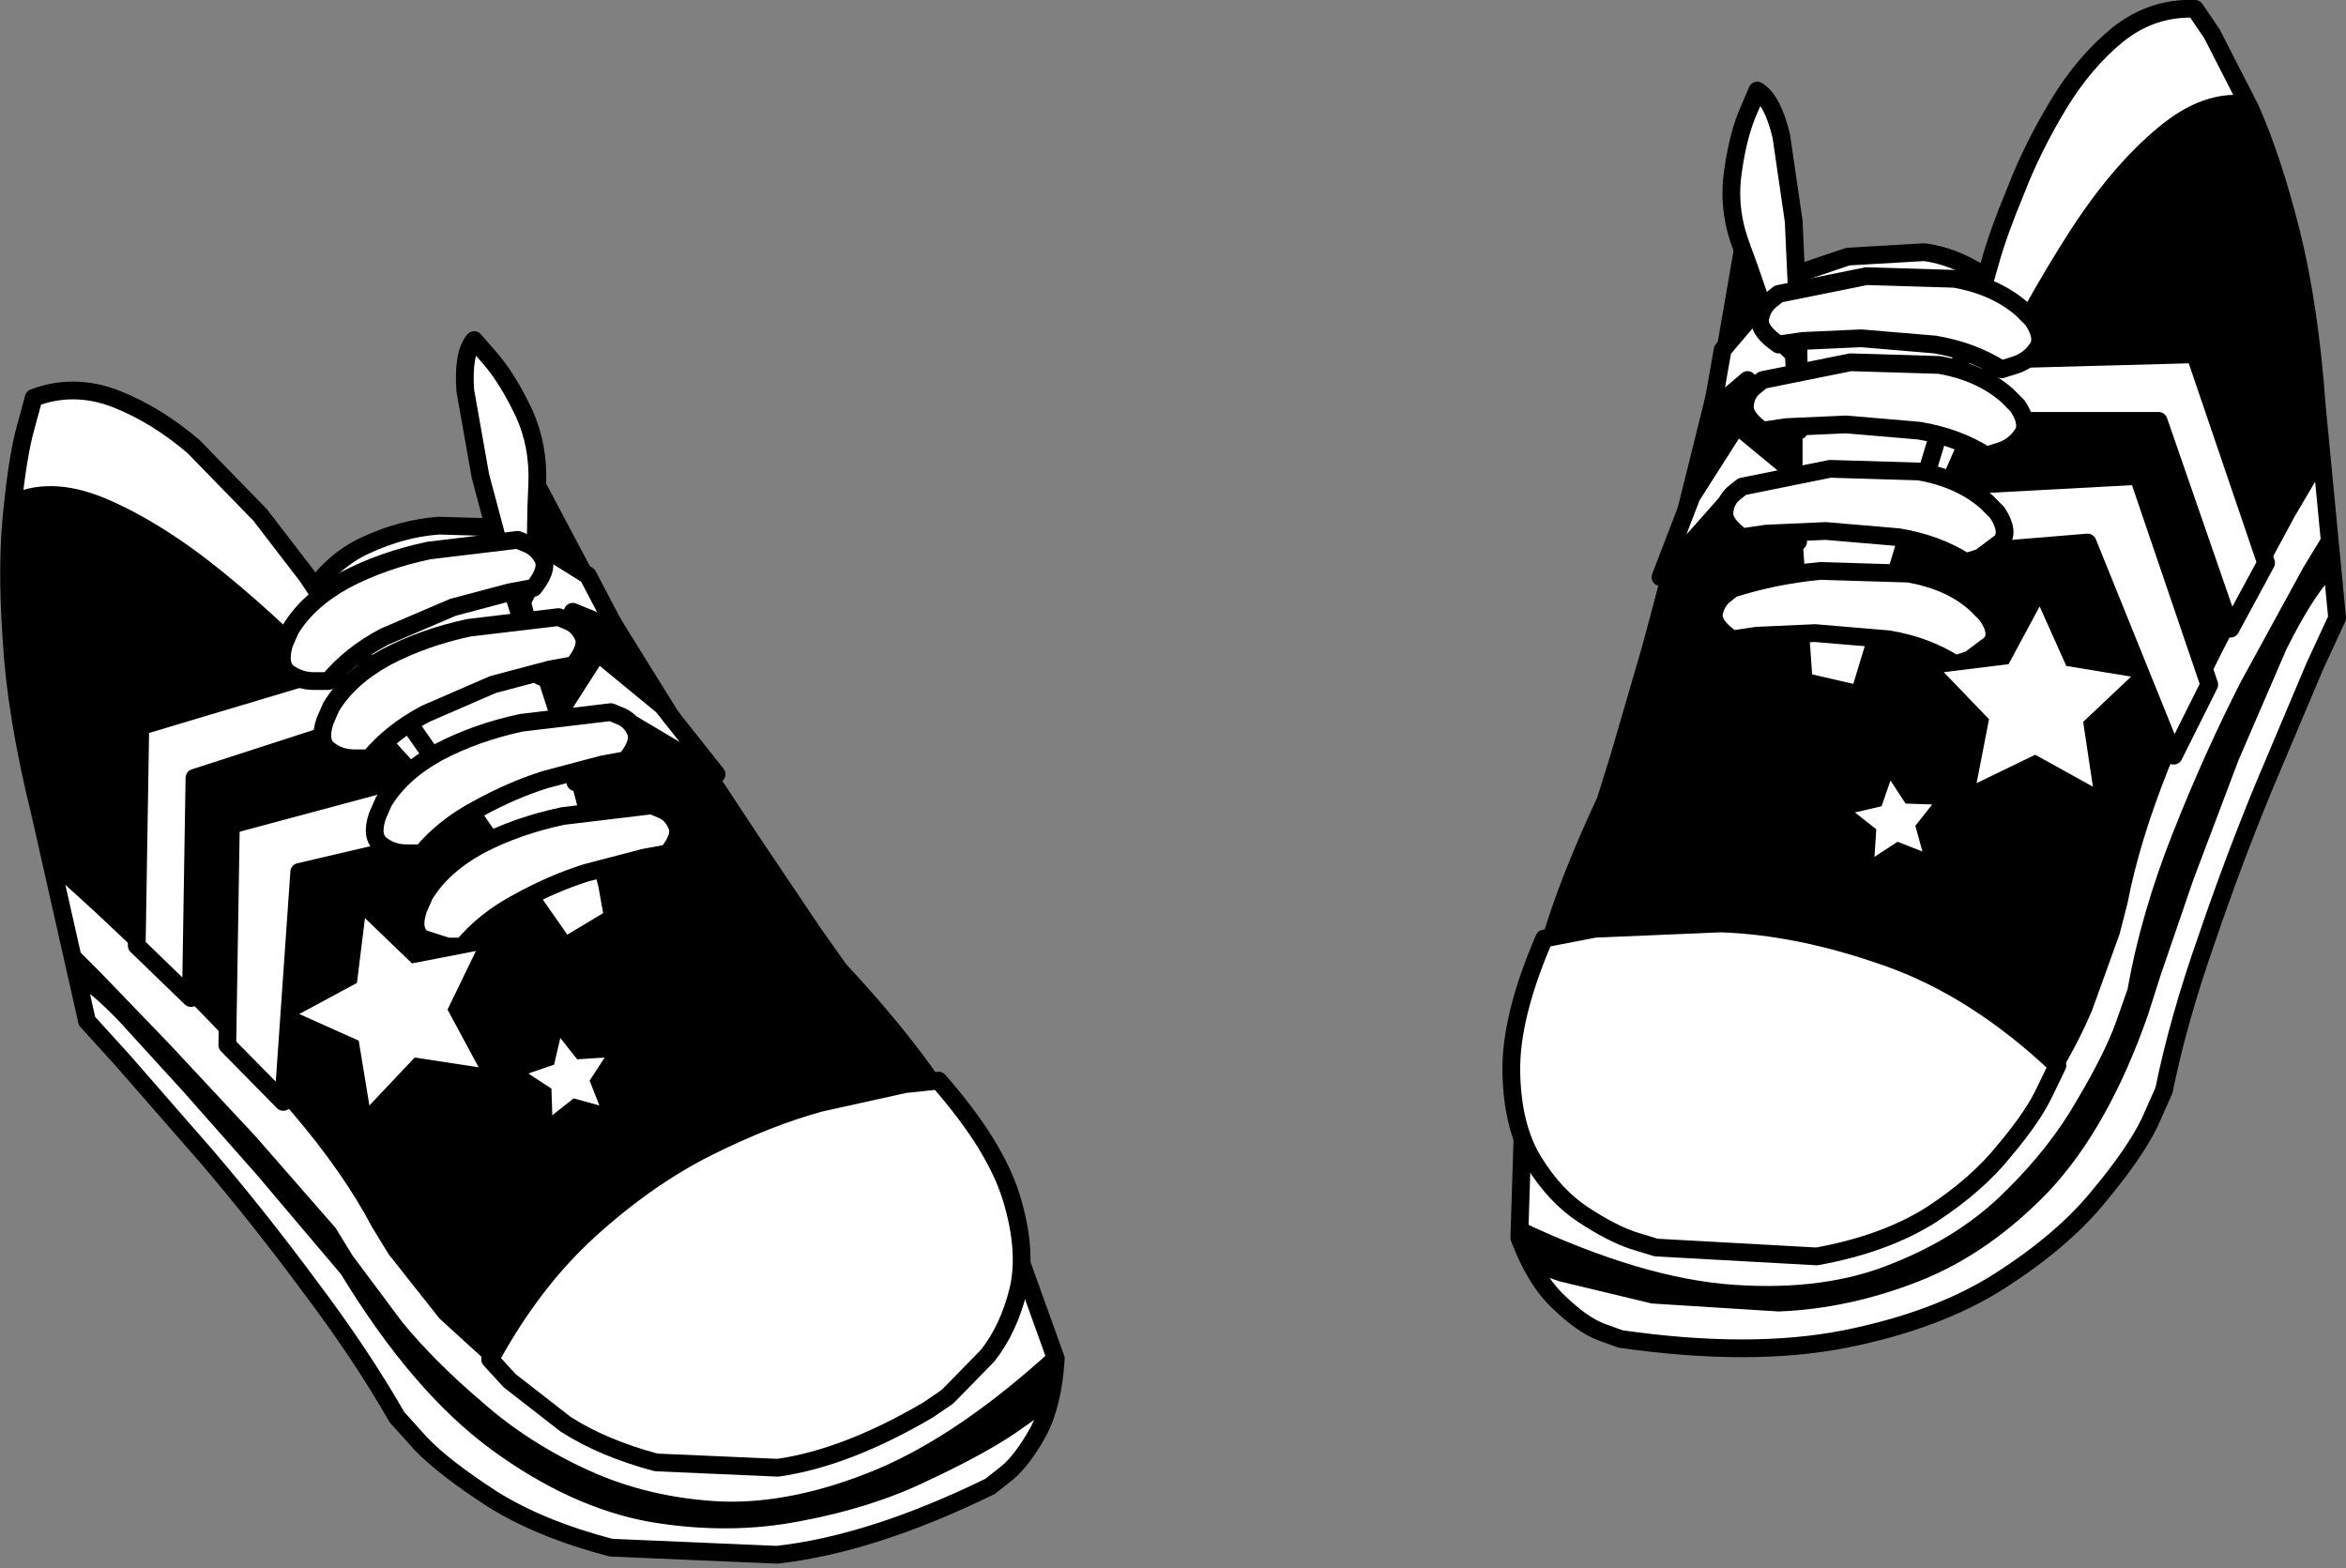 <?xml version="1.0" encoding="UTF-8" standalone="no"?>
<svg xmlns:xlink="http://www.w3.org/1999/xlink" height="88.3px" width="132.1px" xmlns="http://www.w3.org/2000/svg">
  <rect width="100%" height="100%" fill="#808080" stroke="none"/>
  <g transform="matrix(1.0, 0.0, 0.0, 1.0, 65.95, 44.15)">
    <path d="M33.55 -27.9 L34.85 -28.6 38.1 -29.7 42.4 -29.95 Q44.65 -29.65 46.7 -27.9 L39.6 -3.3 32.7 -5.0 33.55 -27.9" fill="#ffffff" fill-rule="evenodd" stroke="none"/>
    <path d="M33.55 -27.9 L34.85 -28.6 38.1 -29.7 42.4 -29.95 Q44.65 -29.65 46.7 -27.9 L39.6 -3.3 32.7 -5.0 33.55 -27.9 Z" fill="none" stroke="#000000" stroke-linecap="round" stroke-linejoin="round" stroke-width="1.0"/>
    <path d="M61.55 0.1 Q59.85 4.2 58.3 8.75 56.7 13.3 55.9 17.25 L55.1 19.05 Q54.25 20.8 52.2 23.25 50.2 25.7 46.7 27.95 43.2 30.2 37.95 31.25 32.65 32.3 25.3 31.25 L24.2 30.85 Q23.15 30.45 21.85 29.2 20.5 27.95 19.6 25.55 L19.9 16.1 20.1 14.15 Q20.4 12.25 21.35 8.85 22.35 5.45 24.45 0.95 L25.2 -1.45 26.95 -7.45 29.1 -15.4 31.05 -23.55 32.2 -30.2 32.8 -30.35 Q33.4 -30.45 34.05 -29.65 34.7 -28.85 35.05 -26.2 L35.05 -5.9 38.75 -5.05 45.6 -27.6 46.1 -29.35 Q46.55 -31.0 47.55 -33.4 48.5 -35.85 49.95 -38.25 51.4 -40.65 53.3 -42.2 55.25 -43.75 57.65 -43.65 L58.6 -42.25 60.75 -38.05 Q62.0 -35.25 63.05 -31.1 64.1 -26.9 64.5 -21.35 L65.65 -9.35 64.4 -6.65 61.55 0.1" fill="#ffffff" fill-rule="evenodd" stroke="none"/>
    <path d="M61.55 0.1 Q59.85 4.2 58.3 8.75 56.7 13.3 55.9 17.25 L55.1 19.05 Q54.25 20.8 52.2 23.25 50.2 25.7 46.7 27.95 43.2 30.2 37.95 31.25 32.65 32.3 25.3 31.25 L24.2 30.85 Q23.15 30.45 21.85 29.2 20.5 27.95 19.6 25.55 L19.9 16.1 20.1 14.15 Q20.4 12.25 21.35 8.85 22.35 5.45 24.45 0.95 L25.2 -1.45 26.95 -7.45 29.1 -15.4 31.05 -23.55 32.2 -30.2 32.8 -30.35 Q33.4 -30.45 34.05 -29.65 34.7 -28.85 35.05 -26.2 L35.05 -5.9 38.75 -5.05 45.6 -27.6 46.1 -29.35 Q46.55 -31.0 47.55 -33.4 48.5 -35.85 49.95 -38.25 51.4 -40.65 53.3 -42.2 55.25 -43.75 57.65 -43.65 L58.6 -42.25 60.75 -38.05 Q62.0 -35.25 63.05 -31.1 64.1 -26.9 64.5 -21.35 L65.65 -9.35 64.4 -6.65 61.55 0.1 Z" fill="none" stroke="#000000" stroke-linecap="round" stroke-linejoin="round" stroke-width="1.0"/>
    <path d="M32.55 -29.05 L32.15 -30.15 Q31.35 -32.2 31.6 -34.25 31.85 -36.25 32.4 -37.65 L33.0 -39.05 Q33.85 -38.55 34.35 -36.5 L35.05 -31.7 35.3 -26.2 35.35 -21.75 35.3 -19.9 34.55 -22.95 33.5 -26.3 32.55 -29.05" fill="#ffffff" fill-rule="evenodd" stroke="none"/>
    <path d="M32.55 -29.05 L33.5 -26.3 34.55 -22.95 35.3 -19.9 35.35 -21.75 35.3 -26.2 35.05 -31.7 34.35 -36.5 Q33.85 -38.55 33.0 -39.05 L32.4 -37.65 Q31.85 -36.25 31.6 -34.25 31.35 -32.2 32.15 -30.15 L32.55 -29.05 Z" fill="none" stroke="#000000" stroke-linecap="round" stroke-linejoin="round" stroke-width="1.0"/>
    <path d="M63.25 -15.05 L59.85 -8.75 Q57.85 -4.95 56.15 -0.85 54.5 3.3 53.85 6.7 L53.4 8.45 51.85 12.75 Q50.75 15.35 48.85 18.15 46.9 20.9 43.95 23.15 41.0 25.35 36.9 26.3 32.75 27.25 27.3 26.15 L26.2 25.9 23.8 24.9 Q22.4 24.2 21.25 22.9 20.1 21.6 19.85 19.6 L19.9 17.5 Q20.0 15.45 20.4 12.45 20.85 9.4 21.8 6.3 22.75 3.2 24.4 1.0 L32.15 -30.15 35.0 -21.6 36.15 -5.3 38.7 -5.0 39.6 -7.65 42.15 -14.2 Q43.75 -18.2 45.85 -22.65 48.0 -27.05 50.45 -30.9 52.9 -34.75 55.55 -36.95 58.15 -39.15 60.75 -38.75 L61.65 -36.0 63.45 -28.55 Q64.4 -23.8 64.75 -17.6 L63.25 -15.05" fill="#000000" fill-rule="evenodd" stroke="none"/>
    <path d="M41.3 -12.75 L43.3 -16.75 54.45 -17.35 58.45 -5.6 56.45 -1.6 51.6 -13.6 41.3 -12.75" fill="#ffffff" fill-rule="evenodd" stroke="none"/>
    <path d="M41.3 -12.75 L51.6 -13.6 56.45 -1.6 58.45 -5.6 54.45 -17.35 43.3 -16.75 41.3 -12.75 Z" fill="none" stroke="#000000" stroke-linecap="round" stroke-linejoin="round" stroke-width="1.0"/>
    <path d="M44.75 -20.45 L46.45 -23.9 57.65 -24.2 61.65 -12.45 59.65 -8.75 55.6 -20.45 44.75 -20.45" fill="#ffffff" fill-rule="evenodd" stroke="none"/>
    <path d="M44.75 -20.45 L55.6 -20.45 59.65 -8.75 61.65 -12.45 57.65 -24.2 46.45 -23.9 44.75 -20.45 Z" fill="none" stroke="#000000" stroke-linecap="round" stroke-linejoin="round" stroke-width="1.0"/>
    <path d="M35.3 -13.65 L31.85 -16.5 27.55 -11.65 29.3 -16.2 31.85 -20.2 35.3 -17.35 35.3 -14.5 35.3 -13.65" fill="#ffffff" fill-rule="evenodd" stroke="none"/>
    <path d="M35.3 -13.65 L31.85 -16.5 27.55 -11.65 29.3 -16.2 31.85 -20.2 35.3 -17.35 35.3 -14.5" fill="none" stroke="#000000" stroke-linecap="round" stroke-linejoin="round" stroke-width="1.0"/>
    <path d="M35.35 -19.9 L32.45 -22.75 30.45 -21.05 31.05 -24.45 32.75 -26.45 35.05 -24.2 35.35 -19.9" fill="#ffffff" fill-rule="evenodd" stroke="none"/>
    <path d="M35.35 -19.9 L32.45 -22.75 30.45 -21.05 31.05 -24.45 32.75 -26.45 35.05 -24.2 35.35 -19.9 Z" fill="none" stroke="#000000" stroke-linecap="round" stroke-linejoin="round" stroke-width="1.0"/>
    <path d="M41.5 -11.85 Q43.85 -11.45 45.3 -10.15 L45.9 -9.55 Q46.65 -8.5 46.15 -7.9 L44.95 -7.0 44.15 -6.75 Q42.5 -7.8 40.4 -8.15 L36.25 -8.5 32.95 -8.35 31.6 -8.15 Q30.5 -8.9 30.55 -9.55 30.65 -10.2 31.1 -10.6 L31.6 -11.0 Q33.95 -11.75 36.55 -12.0 L41.5 -11.85" fill="#ffffff" fill-rule="evenodd" stroke="none"/>
    <path d="M41.5 -11.85 L36.55 -12.0 Q33.95 -11.75 31.6 -11.0 L31.1 -10.6 Q30.65 -10.2 30.55 -9.55 30.5 -8.9 31.6 -8.15 L32.95 -8.35 36.25 -8.5 40.4 -8.15 Q42.5 -7.8 44.15 -6.75 L44.95 -7.0 46.15 -7.9 Q46.65 -8.5 45.9 -9.55 L45.3 -10.15 Q43.85 -11.45 41.5 -11.85 Z" fill="none" stroke="#000000" stroke-linecap="round" stroke-linejoin="round" stroke-width="1.0"/>
    <path d="M42.1 -17.6 Q44.4 -17.2 45.9 -15.9 L46.5 -15.3 Q47.2 -14.25 46.75 -13.65 L45.55 -12.75 44.75 -12.5 Q43.1 -13.55 40.95 -13.9 L36.85 -14.25 33.5 -14.1 32.15 -13.9 Q31.1 -14.65 31.15 -15.3 31.2 -15.95 31.65 -16.35 L32.15 -16.75 37.1 -17.75 42.1 -17.6" fill="#ffffff" fill-rule="evenodd" stroke="none"/>
    <path d="M42.1 -17.6 L37.1 -17.75 32.15 -16.75 31.65 -16.35 Q31.2 -15.95 31.15 -15.3 31.1 -14.65 32.15 -13.9 L33.5 -14.1 36.85 -14.25 40.95 -13.9 Q43.1 -13.55 44.75 -12.5 L45.55 -12.75 46.75 -13.65 Q47.2 -14.25 46.5 -15.3 L45.9 -15.9 Q44.4 -17.2 42.1 -17.6 Z" fill="none" stroke="#000000" stroke-linecap="round" stroke-linejoin="round" stroke-width="1.0"/>
    <path d="M43.25 -23.6 Q45.55 -23.2 47.05 -21.9 L47.65 -21.3 Q48.35 -20.25 47.9 -19.65 47.45 -19.0 46.7 -18.75 L45.9 -18.5 Q44.25 -19.55 42.1 -19.9 L38.0 -20.25 34.65 -20.1 33.3 -19.9 Q32.25 -20.65 32.3 -21.3 32.35 -21.95 32.8 -22.35 L33.3 -22.75 38.25 -23.75 43.25 -23.6" fill="#ffffff" fill-rule="evenodd" stroke="none"/>
    <path d="M43.25 -23.6 L38.25 -23.75 33.3 -22.75 32.8 -22.35 Q32.35 -21.95 32.3 -21.3 32.25 -20.65 33.3 -19.9 L34.65 -20.1 38.0 -20.25 42.1 -19.9 Q44.25 -19.55 45.9 -18.5 L46.7 -18.75 Q47.45 -19.0 47.9 -19.65 48.35 -20.25 47.65 -21.3 L47.05 -21.9 Q45.55 -23.2 43.25 -23.6 Z" fill="none" stroke="#000000" stroke-linecap="round" stroke-linejoin="round" stroke-width="1.0"/>
    <path d="M44.1 -28.45 Q46.4 -28.05 47.9 -26.75 L48.5 -26.15 Q49.2 -25.1 48.75 -24.5 48.3 -23.85 47.55 -23.6 L46.75 -23.35 Q45.1 -24.4 43.0 -24.75 L38.85 -25.1 35.55 -24.95 34.2 -24.75 Q33.1 -25.5 33.15 -26.15 33.25 -26.8 33.7 -27.2 L34.2 -27.6 39.15 -28.6 44.1 -28.45" fill="#ffffff" fill-rule="evenodd" stroke="none"/>
    <path d="M44.1 -28.45 L39.15 -28.6 34.2 -27.6 33.7 -27.2 Q33.25 -26.8 33.15 -26.15 33.1 -25.5 34.2 -24.75 L35.55 -24.95 38.85 -25.1 43.0 -24.75 Q45.1 -24.4 46.75 -23.35 L47.55 -23.6 Q48.3 -23.85 48.75 -24.5 49.2 -25.1 48.5 -26.15 L47.9 -26.75 Q46.4 -28.05 44.1 -28.45 Z" fill="none" stroke="#000000" stroke-linecap="round" stroke-linejoin="round" stroke-width="1.0"/>
    <path d="M49.9 15.85 L49.2 17.3 Q48.55 18.7 46.95 20.6 45.4 22.55 42.8 24.25 40.2 25.9 36.35 26.6 L27.3 26.1 26.0 25.7 Q24.8 25.3 23.2 24.25 21.6 23.2 20.4 21.25 19.2 19.3 19.15 16.2 19.1 13.1 21.0 8.7 L23.85 8.15 30.95 7.85 Q35.35 8.0 40.3 9.75 45.3 11.5 49.9 15.85" fill="#ffffff" fill-rule="evenodd" stroke="none"/>
    <path d="M49.9 15.85 L49.2 17.3 Q48.55 18.7 46.95 20.6 45.4 22.55 42.8 24.25 40.2 25.9 36.35 26.6 L27.3 26.1 26.0 25.7 Q24.8 25.3 23.2 24.25 21.6 23.2 20.4 21.25 19.2 19.3 19.15 16.2 19.1 13.1 21.0 8.7 L23.85 8.15 30.95 7.85 Q35.35 8.0 40.3 9.75 45.3 11.5 49.9 15.85 Z" fill="none" stroke="#000000" stroke-linecap="round" stroke-linejoin="round" stroke-width="1.0"/>
    <path d="M51.9 0.15 L48.65 -1.65 45.35 -0.05 46.05 -3.65 43.5 -6.3 47.15 -6.75 48.9 -10.0 50.4 -6.65 54.05 -6.05 51.35 -3.5 51.9 0.15" fill="#ffffff" fill-rule="evenodd" stroke="none"/>
    <path d="M41.9 2.35 L42.3 3.8 40.9 3.25 39.6 4.1 39.7 2.55 38.5 1.6 40.0 1.25 40.5 -0.2 41.35 1.1 42.85 1.15 41.9 2.35" fill="#ffffff" fill-rule="evenodd" stroke="none"/>
    <path d="M-36.35 -14.2 L-28.5 7.3 -34.45 11.05 -48.85 -10.15 Q-47.45 -12.5 -45.35 -13.45 -43.3 -14.4 -41.25 -14.55 L-37.8 -14.45 -36.35 -14.2" fill="#ffffff" fill-rule="evenodd" stroke="none"/>
    <path d="M-36.35 -14.2 L-37.8 -14.45 -41.25 -14.55 Q-43.3 -14.4 -45.35 -13.45 -47.45 -12.5 -48.85 -10.15 L-34.45 11.05 -28.5 7.3 -36.35 -14.2 Z" fill="none" stroke="#000000" stroke-linecap="round" stroke-linejoin="round" stroke-width="1.0"/>
    <path d="M-23.65 3.2 L-20.15 8.4 -18.7 10.45 Q-15.35 14.05 -13.35 17.0 -11.35 19.9 -10.5 21.65 L-9.7 23.45 -6.5 32.35 Q-6.65 34.9 -7.5 36.5 -8.4 38.1 -9.25 38.8 L-10.2 39.55 Q-16.85 42.8 -22.2 43.4 L-31.55 43.0 Q-35.55 41.95 -38.25 40.25 -40.95 38.5 -42.25 37.15 L-43.6 35.65 Q-45.6 32.15 -48.5 28.3 -51.35 24.45 -54.25 21.05 L-59.05 15.55 -61.05 13.35 -63.7 1.6 Q-65.05 -3.85 -65.3 -8.15 -65.6 -12.45 -65.25 -15.5 -64.95 -18.5 -64.5 -20.1 L-64.05 -21.75 Q-61.8 -22.6 -59.45 -21.7 -57.15 -20.8 -55.05 -19.0 L-51.3 -15.15 -48.65 -11.7 -47.65 -10.2 -34.15 9.15 -30.9 7.2 -37.15 -12.1 Q-37.65 -14.75 -37.3 -15.7 -36.9 -16.7 -36.3 -16.8 L-35.7 -16.8 -32.55 -10.85 -28.2 -3.7 -23.65 3.2" fill="#ffffff" fill-rule="evenodd" stroke="none"/>
    <path d="M-23.65 3.2 L-28.2 -3.7 -32.55 -10.85 -35.7 -16.8 -36.3 -16.8 Q-36.9 -16.7 -37.3 -15.7 -37.65 -14.75 -37.15 -12.1 L-30.9 7.2 -34.15 9.15 -47.65 -10.2 -48.65 -11.7 -51.3 -15.15 -55.05 -19.0 Q-57.15 -20.8 -59.45 -21.7 -61.8 -22.6 -64.05 -21.75 L-64.5 -20.1 Q-64.95 -18.5 -65.25 -15.5 -65.6 -12.45 -65.3 -8.15 -65.05 -3.85 -63.7 1.6 L-61.05 13.35 -59.05 15.55 -54.25 21.05 Q-51.35 24.45 -48.5 28.3 -45.6 32.15 -43.6 35.65 L-42.25 37.15 Q-40.95 38.5 -38.25 40.25 -35.55 41.95 -31.55 43.0 L-22.2 43.4 Q-16.85 42.8 -10.2 39.55 L-9.25 38.8 Q-8.4 38.1 -7.5 36.5 -6.65 34.9 -6.5 32.35 L-9.7 23.45 -10.5 21.65 Q-11.35 19.9 -13.35 17.0 -15.35 14.05 -18.7 10.45 L-20.15 8.4 -23.65 3.2 Z" fill="none" stroke="#000000" stroke-linecap="round" stroke-linejoin="round" stroke-width="1.0"/>
    <path d="M-35.75 -15.65 L-35.8 -12.75 -35.75 -9.2 -35.5 -6.05 -36.1 -7.8 -37.5 -12.1 -38.9 -17.35 -39.75 -22.15 Q-39.9 -24.25 -39.25 -25.0 L-38.25 -23.85 Q-37.3 -22.7 -36.45 -20.9 -35.6 -19.05 -35.7 -16.85 L-35.75 -15.65" fill="#ffffff" fill-rule="evenodd" stroke="none"/>
    <path d="M-35.75 -15.65 L-35.8 -12.75 -35.75 -9.2 -35.5 -6.05 -36.1 -7.8 -37.5 -12.1 -38.9 -17.35 -39.75 -22.15 Q-39.9 -24.25 -39.25 -25.0 L-38.25 -23.85 Q-37.3 -22.7 -36.45 -20.9 -35.6 -19.05 -35.7 -16.85 L-35.75 -15.65 Z" fill="none" stroke="#000000" stroke-linecap="round" stroke-linejoin="round" stroke-width="1.0"/>
    <path d="M-18.75 10.4 Q-16.45 12.0 -14.6 14.65 -12.75 17.3 -11.4 20.05 -10.1 22.8 -9.35 24.7 L-8.65 26.7 Q-8.3 28.7 -8.95 30.25 -9.65 31.85 -10.75 32.95 L-12.75 34.65 -13.7 35.25 Q-18.6 37.95 -22.8 38.35 -27.0 38.7 -30.5 37.5 -34.0 36.3 -36.65 34.25 L-41.2 30.1 -44.05 26.5 -45.0 24.95 Q-46.6 21.9 -49.5 18.5 -52.4 15.1 -55.45 12.05 L-60.65 7.15 -62.85 5.15 Q-64.4 -0.85 -65.0 -5.65 -65.55 -10.45 -65.55 -13.3 L-65.55 -16.2 Q-63.2 -17.4 -60.05 -16.1 -56.85 -14.75 -53.35 -11.9 -49.8 -9.0 -46.45 -5.45 L-40.3 1.4 -35.9 6.9 -34.2 9.1 -31.85 8.05 -32.25 5.8 -35.8 -7.8 -35.7 -16.85 -18.75 10.4" fill="#000000" fill-rule="evenodd" stroke="none"/>
    <path d="M-39.05 2.6 L-49.1 4.95 -50.0 17.9 -53.15 14.7 -52.95 2.3 -42.15 -0.6 -39.05 2.6" fill="#ffffff" fill-rule="evenodd" stroke="none"/>
    <path d="M-39.05 2.6 L-49.1 4.95 -50.0 17.9 -53.15 14.7 -52.95 2.3 -42.15 -0.6 -39.05 2.6 Z" fill="none" stroke="#000000" stroke-linecap="round" stroke-linejoin="round" stroke-width="1.0"/>
    <path d="M-44.65 -3.7 L-55.0 -0.35 -55.2 12.05 -58.25 9.1 -58.05 -3.25 -47.35 -6.45 -44.65 -3.7" fill="#ffffff" fill-rule="evenodd" stroke="none"/>
    <path d="M-44.65 -3.7 L-55.0 -0.35 -55.2 12.05 -58.25 9.1 -58.05 -3.25 -47.35 -6.45 -44.65 -3.7 Z" fill="none" stroke="#000000" stroke-linecap="round" stroke-linejoin="round" stroke-width="1.0"/>
    <path d="M-33.8 -0.9 L-34.7 -3.65 -32.3 -7.4 -28.65 -4.4 -25.6 -0.55 -31.15 -3.85 -33.55 -0.1 -33.8 -0.9" fill="#ffffff" fill-rule="evenodd" stroke="none"/>
    <path d="M-33.55 -0.1 L-31.15 -3.85 -25.6 -0.55 -28.65 -4.4 -32.3 -7.4 -34.7 -3.65 -33.8 -0.9" fill="none" stroke="#000000" stroke-linecap="round" stroke-linejoin="round" stroke-width="1.0"/>
    <path d="M-35.5 -6.1 L-36.55 -10.25 -35.1 -13.15 -32.85 -11.75 -31.25 -8.7 -33.7 -9.7 -35.5 -6.1" fill="#ffffff" fill-rule="evenodd" stroke="none"/>
    <path d="M-35.5 -6.1 L-33.7 -9.7 -31.25 -8.7 -32.85 -11.75 -35.1 -13.15 -36.55 -10.25 -35.5 -6.1 Z" fill="none" stroke="#000000" stroke-linecap="round" stroke-linejoin="round" stroke-width="1.0"/>
    <path d="M-28.35 3.9 L-29.7 4.15 -32.95 5.0 Q-34.85 5.6 -36.75 6.65 -38.65 7.65 -39.9 9.15 L-40.75 9.15 -42.15 8.7 Q-42.8 8.25 -42.4 7.05 L-42.05 6.25 Q-41.05 4.6 -38.95 3.45 -36.85 2.35 -34.25 1.8 L-29.25 1.2 -28.65 1.45 Q-28.1 1.7 -27.85 2.3 -27.55 2.9 -28.35 3.9" fill="#ffffff" fill-rule="evenodd" stroke="none"/>
    <path d="M-28.35 3.9 L-29.7 4.15 -32.95 5.0 Q-34.85 5.6 -36.75 6.65 -38.65 7.65 -39.9 9.15 L-40.75 9.15 -42.15 8.7 Q-42.8 8.25 -42.4 7.05 L-42.05 6.25 Q-41.05 4.6 -38.95 3.45 -36.85 2.35 -34.25 1.8 L-29.25 1.2 -28.65 1.45 Q-28.1 1.7 -27.85 2.3 -27.55 2.9 -28.35 3.9 Z" fill="none" stroke="#000000" stroke-linecap="round" stroke-linejoin="round" stroke-width="1.0"/>
    <path d="M-30.7 -1.35 L-32.05 -1.1 -35.25 -0.25 Q-37.15 0.35 -39.05 1.4 -40.95 2.4 -42.2 3.9 L-43.05 3.9 Q-43.85 3.9 -44.45 3.45 -45.1 3.0 -44.7 1.8 L-44.35 1.0 Q-43.35 -0.65 -41.25 -1.8 -39.15 -2.9 -36.6 -3.45 L-31.55 -4.05 -30.95 -3.8 Q-30.4 -3.55 -30.15 -2.95 -29.9 -2.35 -30.7 -1.35" fill="#ffffff" fill-rule="evenodd" stroke="none"/>
    <path d="M-30.7 -1.35 L-32.05 -1.1 -35.25 -0.25 Q-37.15 0.35 -39.05 1.4 -40.95 2.4 -42.2 3.9 L-43.05 3.9 Q-43.85 3.9 -44.45 3.45 -45.1 3.0 -44.7 1.8 L-44.35 1.0 Q-43.35 -0.65 -41.25 -1.8 -39.15 -2.9 -36.6 -3.45 L-31.55 -4.05 -30.95 -3.8 Q-30.4 -3.55 -30.15 -2.95 -29.9 -2.35 -30.7 -1.35 Z" fill="none" stroke="#000000" stroke-linecap="round" stroke-linejoin="round" stroke-width="1.0"/>
    <path d="M-33.65 -6.7 L-35.0 -6.45 -38.2 -5.6 -42.0 -3.95 Q-43.9 -2.95 -45.15 -1.45 L-46.0 -1.45 Q-46.8 -1.45 -47.4 -1.9 -48.05 -2.35 -47.65 -3.55 L-47.3 -4.35 Q-46.3 -6.0 -44.2 -7.15 -42.1 -8.25 -39.55 -8.8 L-34.5 -9.4 -33.9 -9.15 Q-33.35 -8.9 -33.1 -8.3 -32.85 -7.7 -33.65 -6.7" fill="#ffffff" fill-rule="evenodd" stroke="none"/>
    <path d="M-33.65 -6.7 L-35.0 -6.45 -38.2 -5.6 -42.0 -3.95 Q-43.9 -2.95 -45.15 -1.45 L-46.0 -1.45 Q-46.8 -1.45 -47.4 -1.9 -48.05 -2.35 -47.65 -3.55 L-47.3 -4.35 Q-46.3 -6.0 -44.2 -7.15 -42.1 -8.25 -39.55 -8.8 L-34.5 -9.4 -33.9 -9.15 Q-33.35 -8.9 -33.1 -8.3 -32.85 -7.7 -33.65 -6.7 Z" fill="none" stroke="#000000" stroke-linecap="round" stroke-linejoin="round" stroke-width="1.0"/>
    <path d="M-35.9 -11.05 L-37.25 -10.8 -40.45 -9.95 -44.3 -8.3 Q-46.2 -7.3 -47.45 -5.8 L-48.3 -5.8 Q-49.05 -5.8 -49.7 -6.25 -50.3 -6.7 -49.95 -7.9 L-49.6 -8.7 Q-48.6 -10.35 -46.5 -11.5 -44.4 -12.6 -41.8 -13.15 L-36.8 -13.75 -36.2 -13.5 Q-35.65 -13.25 -35.35 -12.65 -35.1 -12.05 -35.9 -11.05" fill="#ffffff" fill-rule="evenodd" stroke="none"/>
    <path d="M-35.9 -11.05 L-37.25 -10.8 -40.45 -9.95 -44.3 -8.3 Q-46.2 -7.3 -47.45 -5.8 L-48.3 -5.8 Q-49.05 -5.8 -49.7 -6.25 -50.3 -6.7 -49.95 -7.9 L-49.6 -8.7 Q-48.6 -10.35 -46.5 -11.5 -44.4 -12.6 -41.8 -13.15 L-36.8 -13.75 -36.2 -13.5 Q-35.65 -13.25 -35.35 -12.65 -35.1 -12.05 -35.9 -11.05 Z" fill="none" stroke="#000000" stroke-linecap="round" stroke-linejoin="round" stroke-width="1.0"/>
    <path d="M-13.1 16.7 Q-9.9 20.35 -9.0 23.3 -8.1 26.25 -8.6 28.45 -9.15 30.7 -10.35 32.2 L-12.6 34.5 -13.7 35.25 Q-18.3 37.95 -22.15 38.5 L-29.0 38.2 Q-32.0 37.4 -34.1 36.05 L-37.25 33.6 -38.35 32.4 Q-35.95 28.0 -32.75 25.1 -29.5 22.15 -26.1 20.45 -22.7 18.75 -19.75 17.95 L-15.0 16.9 -13.1 16.7" fill="#ffffff" fill-rule="evenodd" stroke="none"/>
    <path d="M-13.1 16.7 L-15.0 16.9 -19.75 17.95 Q-22.7 18.75 -26.1 20.45 -29.5 22.15 -32.75 25.1 -35.95 28.0 -38.35 32.4 L-37.25 33.6 -34.1 36.05 Q-32.0 37.4 -29.0 38.2 L-22.15 38.5 Q-18.3 37.95 -13.7 35.25 L-12.6 34.5 -10.35 32.2 Q-9.15 30.7 -8.6 28.45 -8.1 26.25 -9.0 23.3 -9.9 20.35 -13.1 16.7 Z" fill="none" stroke="#000000" stroke-linecap="round" stroke-linejoin="round" stroke-width="1.0"/>
    <path d="M-39.15 9.4 L-40.75 12.7 -39.0 15.95 -42.6 15.4 -45.15 18.1 -45.75 14.45 -49.1 12.95 -45.85 11.2 -45.4 7.55 -42.75 10.1 -39.15 9.4" fill="#ffffff" fill-rule="evenodd" stroke="none"/>
    <path d="M-33.45 15.5 L-31.9 15.4 -32.75 16.7 -32.2 18.1 -33.65 17.7 -34.85 18.65 -34.9 17.15 -36.2 16.3 -34.75 15.8 -34.4 14.3 -33.45 15.5" fill="#ffffff" fill-rule="evenodd" stroke="none"/>
    <path d="M-20.85 41.5 Q-24.9 42.3 -29.35 41.55 -33.8 40.75 -38.25 37.5 -42.7 34.25 -46.75 27.6 L-48.15 25.95 -51.45 22.05 -55.6 17.35 -59.25 13.35 Q-60.85 11.7 -61.35 11.55 L-61.9 9.0 -60.3 10.6 -56.4 14.65 -51.55 19.85 -47.05 25.0 -46.1 26.55 -43.3 30.3 Q-41.45 32.55 -38.8 34.8 -36.2 37.1 -32.8 38.65 -29.4 40.2 -25.35 40.4 -21.3 40.55 -16.6 38.6 -11.95 36.65 -6.7 31.85 L-7.0 35.3 -8.85 36.6 Q-10.65 37.8 -13.75 39.25 -16.85 40.75 -20.85 41.5" fill="#000000" fill-rule="evenodd" stroke="none"/>
    <path d="M65.3 -14.75 L65.3 -11.6 Q64.2 -10.4 62.8 -7.6 L60.1 -1.35 57.55 5.4 55.7 10.8 55.0 13.0 Q52.8 19.3 49.45 22.9 46.05 26.45 42.1 28.0 38.15 29.55 34.2 29.7 L27.05 29.25 21.85 28.0 19.85 27.3 19.85 24.7 Q26.55 27.85 31.7 28.2 36.85 28.55 40.6 27.0 44.4 25.5 46.95 22.95 49.5 20.45 51.0 17.8 52.55 15.2 53.2 13.4 L53.85 11.55 Q54.6 7.3 56.4 2.75 58.2 -1.8 60.25 -5.8 L63.75 -12.2 65.3 -14.75" fill="#000000" fill-rule="evenodd" stroke="none"/>
  </g>
</svg>
